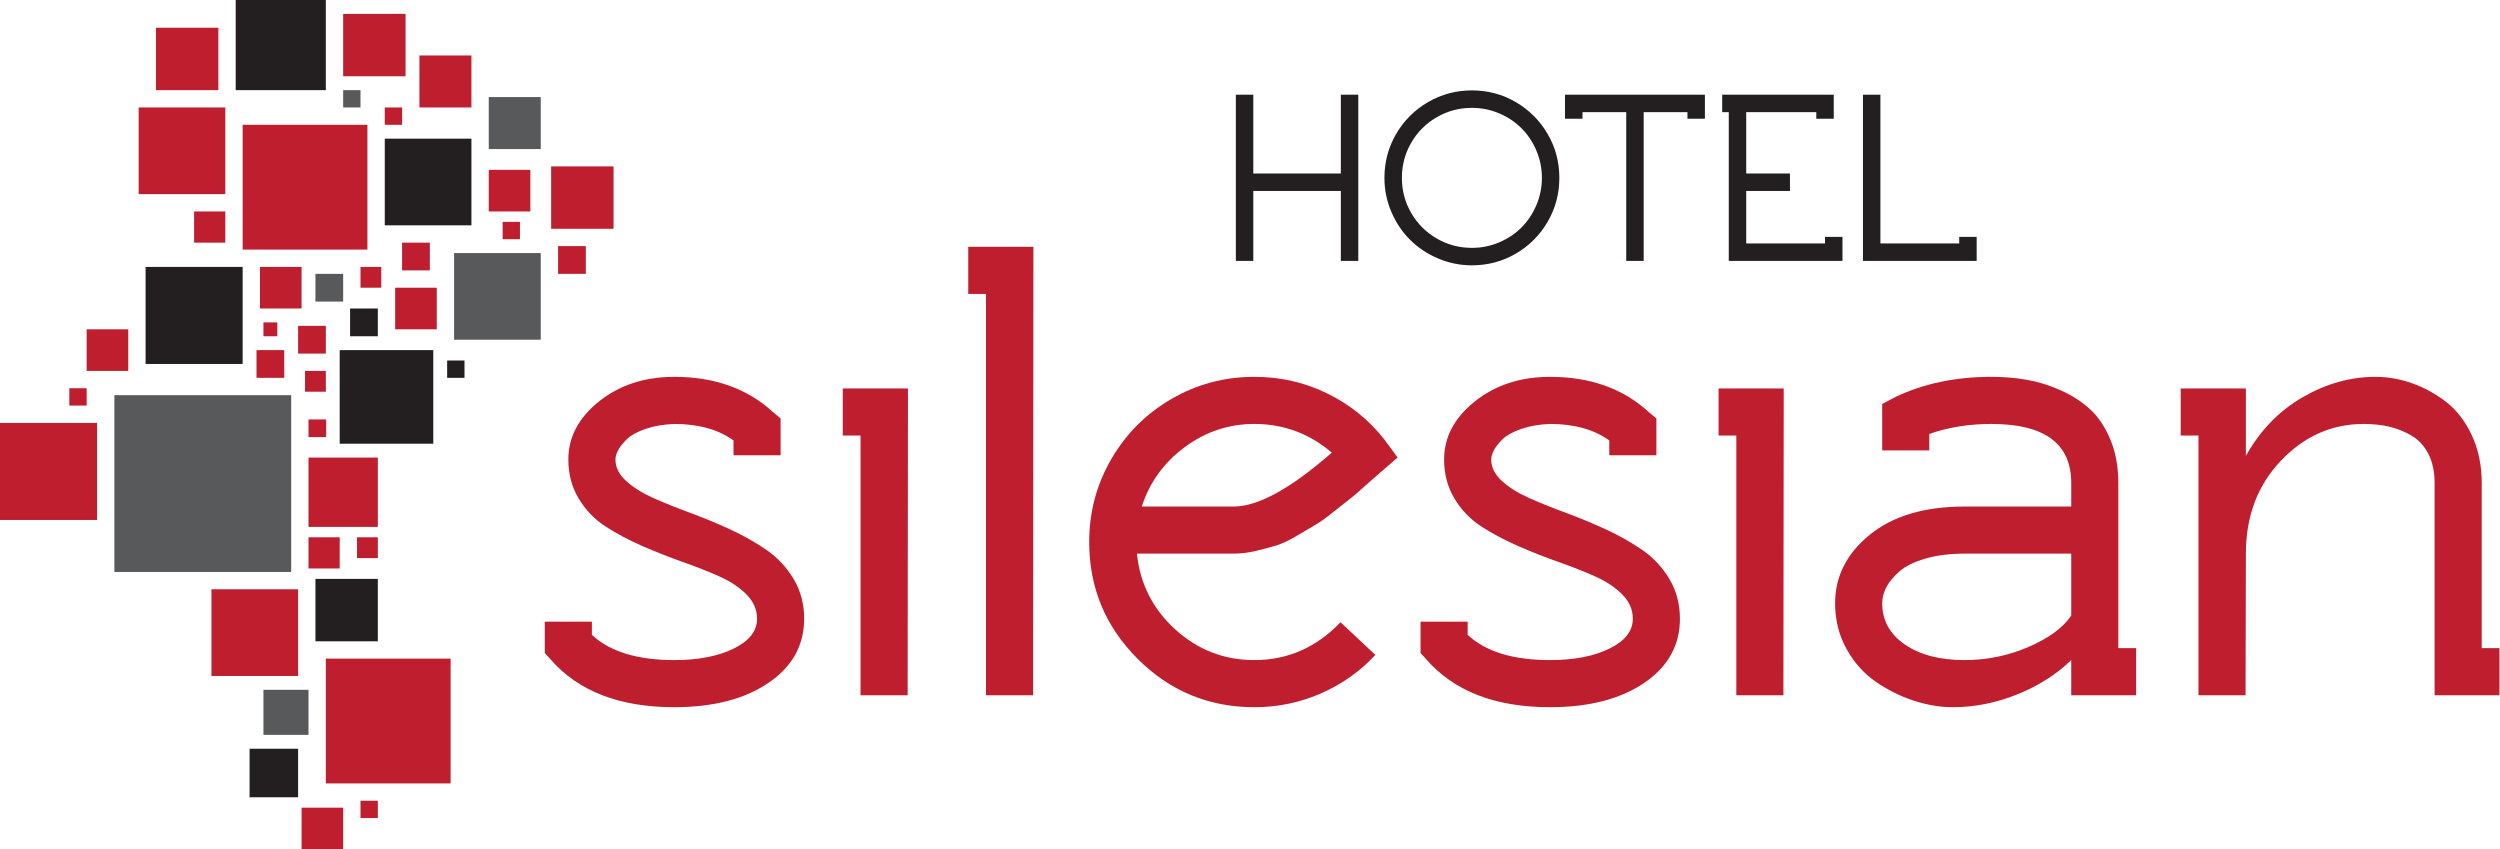 <?xml version="1.0" encoding="UTF-8" standalone="no"?>
<!DOCTYPE svg PUBLIC "-//W3C//DTD SVG 1.1//EN" "http://www.w3.org/Graphics/SVG/1.1/DTD/svg11.dtd">
<svg width="100%" height="100%" viewBox="0 0 1504 511" version="1.1" xmlns="http://www.w3.org/2000/svg" xmlns:xlink="http://www.w3.org/1999/xlink" xml:space="preserve" xmlns:serif="http://www.serif.com/" style="fill-rule:evenodd;clip-rule:evenodd;stroke-linejoin:round;stroke-miterlimit:2;">
    <g transform="matrix(1,0,0,1,0,-3.392)">
        <g transform="matrix(4.167,0,0,4.167,0,0)">
            <rect x="20.018" y="16.329" width="12.51" height="12.512" style="fill:rgb(190,30,45);fill-rule:nonzero;"/>
        </g>
        <g transform="matrix(4.167,0,0,4.167,0,0)">
            <rect x="22.519" y="4.818" width="9.008" height="9.009" style="fill:rgb(190,30,45);fill-rule:nonzero;"/>
        </g>
        <g transform="matrix(4.167,0,0,4.167,0,0)">
            <rect x="34.03" y="0.814" width="13.012" height="13.013" style="fill:rgb(35,31,32);fill-rule:nonzero;"/>
        </g>
        <g transform="matrix(4.167,0,0,4.167,0,0)">
            <rect x="49.544" y="2.818" width="9.008" height="9.007" style="fill:rgb(190,30,45);fill-rule:nonzero;"/>
        </g>
        <g transform="matrix(4.167,0,0,4.167,0,0)">
            <rect x="60.553" y="8.822" width="7.508" height="7.507" style="fill:rgb(190,30,45);fill-rule:nonzero;"/>
        </g>
        <g transform="matrix(4.167,0,0,4.167,0,0)">
            <rect x="70.563" y="14.828" width="7.506" height="7.506" style="fill:rgb(88,89,91);fill-rule:nonzero;"/>
        </g>
        <g transform="matrix(4.167,0,0,4.167,0,0)">
            <rect x="79.571" y="24.838" width="9.008" height="9.006" style="fill:rgb(190,30,45);fill-rule:nonzero;"/>
        </g>
        <g transform="matrix(4.167,0,0,4.167,0,0)">
            <rect x="0" y="61.87" width="14.012" height="14.012" style="fill:rgb(190,30,45);fill-rule:nonzero;"/>
        </g>
        <g transform="matrix(4.167,0,0,4.167,0,0)">
            <rect x="47.042" y="95.9" width="18.016" height="18.017" style="fill:rgb(190,30,45);fill-rule:nonzero;"/>
        </g>
        <g transform="matrix(4.167,0,0,4.167,0,0)">
            <rect x="49.043" y="51.36" width="13.512" height="13.513" style="fill:rgb(35,31,32);fill-rule:nonzero;"/>
        </g>
        <g transform="matrix(4.167,0,0,4.167,0,0)">
            <rect x="44.539" y="66.875" width="10.009" height="10.009" style="fill:rgb(190,30,45);fill-rule:nonzero;"/>
        </g>
        <g transform="matrix(4.167,0,0,4.167,0,0)">
            <rect x="30.526" y="85.89" width="12.512" height="12.514" style="fill:rgb(190,30,45);fill-rule:nonzero;"/>
        </g>
        <g transform="matrix(4.167,0,0,4.167,0,0)">
            <rect x="21.019" y="39.351" width="14.012" height="14.011" style="fill:rgb(35,31,32);fill-rule:nonzero;"/>
        </g>
        <g transform="matrix(4.167,0,0,4.167,0,0)">
            <rect x="65.558" y="37.349" width="12.511" height="12.509" style="fill:rgb(88,89,91);fill-rule:nonzero;"/>
        </g>
        <g transform="matrix(4.167,0,0,4.167,0,0)">
            <rect x="35.031" y="18.832" width="18.015" height="18.015" style="fill:rgb(190,30,45);fill-rule:nonzero;"/>
        </g>
        <g transform="matrix(4.167,0,0,4.167,0,0)">
            <rect x="45.541" y="84.39" width="9.007" height="9.009" style="fill:rgb(35,31,32);fill-rule:nonzero;"/>
        </g>
        <g transform="matrix(4.167,0,0,4.167,0,0)">
            <rect x="55.549" y="20.834" width="12.512" height="12.511" style="fill:rgb(35,31,32);fill-rule:nonzero;"/>
        </g>
        <g transform="matrix(4.167,0,0,4.167,0,0)">
            <rect x="43.538" y="117.419" width="6.006" height="6.006" style="fill:rgb(190,30,45);fill-rule:nonzero;"/>
        </g>
        <g transform="matrix(4.167,0,0,4.167,0,0)">
            <rect x="38.034" y="100.404" width="6.505" height="6.506" style="fill:rgb(88,89,91);fill-rule:nonzero;"/>
        </g>
        <g transform="matrix(4.167,0,0,4.167,0,0)">
            <rect x="36.032" y="108.911" width="7.006" height="7.006" style="fill:rgb(35,31,32);fill-rule:nonzero;"/>
        </g>
        <g transform="matrix(4.167,0,0,4.167,0,0)">
            <rect x="12.511" y="48.357" width="6.005" height="6.006" style="fill:rgb(190,30,45);fill-rule:nonzero;"/>
        </g>
        <g transform="matrix(4.167,0,0,4.167,0,0)">
            <rect x="44.539" y="78.384" width="4.504" height="4.504" style="fill:rgb(190,30,45);fill-rule:nonzero;"/>
        </g>
        <g transform="matrix(4.167,0,0,4.167,0,0)">
            <rect x="28.024" y="31.343" width="4.504" height="4.503" style="fill:rgb(190,30,45);fill-rule:nonzero;"/>
        </g>
        <g transform="matrix(4.167,0,0,4.167,0,0)">
            <rect x="37.533" y="39.351" width="6.005" height="6.003" style="fill:rgb(190,30,45);fill-rule:nonzero;"/>
        </g>
        <g transform="matrix(4.167,0,0,4.167,0,0)">
            <rect x="57.05" y="42.352" width="6.006" height="6.005" style="fill:rgb(190,30,45);fill-rule:nonzero;"/>
        </g>
        <g transform="matrix(4.167,0,0,4.167,0,0)">
            <rect x="45.541" y="40.352" width="4.003" height="4.002" style="fill:rgb(88,89,91);fill-rule:nonzero;"/>
        </g>
        <g transform="matrix(4.167,0,0,4.167,0,0)">
            <rect x="37.033" y="51.36" width="4.004" height="4.004" style="fill:rgb(190,30,45);fill-rule:nonzero;"/>
        </g>
        <g transform="matrix(4.167,0,0,4.167,0,0)">
            <rect x="58.051" y="35.846" width="4.004" height="4.004" style="fill:rgb(190,30,45);fill-rule:nonzero;"/>
        </g>
        <g transform="matrix(4.167,0,0,4.167,0,0)">
            <rect x="70.563" y="25.337" width="6.005" height="6.006" style="fill:rgb(190,30,45);fill-rule:nonzero;"/>
        </g>
        <g transform="matrix(4.167,0,0,4.167,0,0)">
            <rect x="80.571" y="36.348" width="4.004" height="4.004" style="fill:rgb(190,30,45);fill-rule:nonzero;"/>
        </g>
        <g transform="matrix(4.167,0,0,4.167,0,0)">
            <rect x="50.544" y="45.354" width="4.004" height="4.006" style="fill:rgb(35,31,32);fill-rule:nonzero;"/>
        </g>
        <g transform="matrix(4.167,0,0,4.167,0,0)">
            <rect x="72.565" y="32.843" width="2.501" height="2.504" style="fill:rgb(190,30,45);fill-rule:nonzero;"/>
        </g>
        <g transform="matrix(4.167,0,0,4.167,0,0)">
            <rect x="55.549" y="16.329" width="2.502" height="2.503" style="fill:rgb(190,30,45);fill-rule:nonzero;"/>
        </g>
        <g transform="matrix(4.167,0,0,4.167,0,0)">
            <rect x="52.046" y="39.351" width="3.002" height="3.001" style="fill:rgb(190,30,45);fill-rule:nonzero;"/>
        </g>
        <g transform="matrix(4.167,0,0,4.167,0,0)">
            <rect x="38.034" y="47.358" width="2.002" height="2.002" style="fill:rgb(190,30,45);fill-rule:nonzero;"/>
        </g>
        <g transform="matrix(4.167,0,0,4.167,0,0)">
            <rect x="44.039" y="54.363" width="3.003" height="3.003" style="fill:rgb(190,30,45);fill-rule:nonzero;"/>
        </g>
        <g transform="matrix(4.167,0,0,4.167,0,0)">
            <rect x="64.557" y="52.861" width="2.503" height="2.503" style="fill:rgb(35,31,32);fill-rule:nonzero;"/>
        </g>
        <g transform="matrix(4.167,0,0,4.167,0,0)">
            <rect x="52.046" y="116.419" width="2.502" height="2.501" style="fill:rgb(190,30,45);fill-rule:nonzero;"/>
        </g>
        <g transform="matrix(4.167,0,0,4.167,0,0)">
            <rect x="51.545" y="78.384" width="3.003" height="3.003" style="fill:rgb(190,30,45);fill-rule:nonzero;"/>
        </g>
        <g transform="matrix(4.167,0,0,4.167,0,0)">
            <rect x="10.009" y="56.865" width="2.502" height="2.503" style="fill:rgb(190,30,45);fill-rule:nonzero;"/>
        </g>
        <g transform="matrix(4.167,0,0,4.167,0,0)">
            <rect x="43.038" y="47.858" width="4.004" height="4.002" style="fill:rgb(190,30,45);fill-rule:nonzero;"/>
        </g>
        <g transform="matrix(4.167,0,0,4.167,0,0)">
            <rect x="44.539" y="61.37" width="2.55" height="2.549" style="fill:rgb(190,30,45);fill-rule:nonzero;"/>
        </g>
        <g transform="matrix(4.167,0,0,4.167,0,0)">
            <rect x="49.544" y="13.827" width="2.502" height="2.502" style="fill:rgb(88,89,91);fill-rule:nonzero;"/>
        </g>
        <g transform="matrix(4.167,0,0,4.167,0,0)">
            <rect x="16.513" y="57.866" width="25.525" height="25.523" style="fill:rgb(88,89,91);fill-rule:nonzero;"/>
        </g>
        <g transform="matrix(4.167,0,0,4.167,0,0)">
            <path d="M105.899,64.398C103.688,62.814 100.841,62.02 97.352,62.02C95.764,62.082 94.372,62.323 93.172,62.744C91.973,63.163 91.086,63.652 90.511,64.212C89.933,64.773 89.514,65.3 89.25,65.798C88.985,66.296 88.852,66.746 88.852,67.152C88.852,68.269 89.358,69.295 90.371,70.228C91.382,71.162 92.69,71.985 94.293,72.701C95.897,73.416 97.671,74.13 99.617,74.845C101.563,75.561 103.496,76.362 105.416,77.247C107.337,78.134 109.092,79.128 110.688,80.232C112.282,81.335 113.583,82.736 114.59,84.429C115.595,86.123 116.099,88.029 116.099,90.142C116.099,93.982 114.379,97.069 110.937,99.406C107.495,101.743 102.966,102.913 97.352,102.913C89.444,102.913 83.491,100.613 79.491,96.011L78.653,95.085L78.653,90.564L85.453,90.564L85.453,92.474C88.056,94.901 92.022,96.113 97.352,96.113C100.806,96.113 103.66,95.562 105.916,94.457C108.171,93.354 109.3,91.916 109.3,90.142C109.3,88.837 108.794,87.669 107.782,86.646C106.771,85.619 105.464,84.748 103.861,84.033C102.259,83.319 100.485,82.619 98.542,81.935C96.597,81.25 94.665,80.489 92.743,79.649C90.821,78.81 89.062,77.876 87.467,76.851C85.872,75.825 84.57,74.482 83.563,72.816C82.556,71.154 82.053,69.265 82.053,67.152C82.053,63.919 83.533,61.124 86.494,58.762C89.454,56.401 93.074,55.22 97.352,55.22C103.15,55.22 107.893,56.913 111.584,60.297L112.7,61.228L112.7,66.544L105.899,66.544L105.899,64.398Z" style="fill:rgb(190,30,45);fill-rule:nonzero;"/>
        </g>
        <g transform="matrix(4.167,0,0,4.167,0,0)">
            <path d="M124.238,63.697L121.678,63.697L121.678,56.897L131.086,56.897L131.039,101.189L124.238,101.189L124.238,63.697Z" style="fill:rgb(190,30,45);fill-rule:nonzero;"/>
        </g>
        <g transform="matrix(4.167,0,0,4.167,0,0)">
            <path d="M139.788,36.45L149.195,36.45L149.15,101.189L142.35,101.189L142.35,43.25L139.788,43.25L139.788,36.45Z" style="fill:rgb(190,30,45);fill-rule:nonzero;"/>
        </g>
        <g transform="matrix(4.167,0,0,4.167,0,0)">
            <path d="M178.117,73.943C181.624,73.943 186.345,71.35 192.274,66.164C189.046,63.403 185.318,62.02 181.096,62.02C177.401,62.02 174.049,63.137 171.036,65.374C168.022,67.608 165.96,70.466 164.842,73.943L178.117,73.943ZM164.143,80.742C164.578,85.073 166.418,88.716 169.662,91.673C172.907,94.632 176.718,96.113 181.096,96.113C185.907,96.113 190.055,94.291 193.53,90.648L198.561,95.365C196.356,97.742 193.741,99.592 190.714,100.92C187.688,102.247 184.48,102.913 181.096,102.913C174.514,102.913 168.894,100.583 164.236,95.925C159.579,91.269 157.25,85.65 157.25,79.066C157.25,74.75 158.313,70.759 160.44,67.097C162.567,63.433 165.464,60.538 169.126,58.41C172.789,56.285 176.781,55.22 181.096,55.22C184.852,55.22 188.362,56.02 191.621,57.617C194.884,59.219 197.612,61.415 199.82,64.208L201.774,66.863L199.308,69.006L197.442,70.635C196.203,71.753 195.426,72.429 195.116,72.663C194.805,72.894 194.027,73.507 192.787,74.501C191.544,75.496 190.629,76.164 190.038,76.503C189.447,76.846 188.556,77.375 187.362,78.087C186.165,78.803 185.14,79.291 184.286,79.556C183.433,79.82 182.446,80.083 181.329,80.347C180.211,80.611 179.141,80.742 178.117,80.742L164.143,80.742Z" style="fill:rgb(190,30,45);fill-rule:nonzero;"/>
        </g>
        <g transform="matrix(4.167,0,0,4.167,0,0)">
            <path d="M232.336,64.398C230.125,62.814 227.277,62.02 223.789,62.02C222.201,62.082 220.808,62.323 219.609,62.744C218.409,63.163 217.521,63.652 216.946,64.212C216.371,64.773 215.951,65.3 215.688,65.798C215.421,66.296 215.289,66.746 215.289,67.152C215.289,68.269 215.795,69.295 216.807,70.228C217.819,71.162 219.126,71.985 220.729,72.701C222.334,73.416 224.108,74.13 226.054,74.845C227.998,75.561 229.933,76.362 231.852,77.247C233.772,78.134 235.528,79.128 237.124,80.232C238.719,81.335 240.019,82.736 241.024,84.429C242.031,86.123 242.535,88.029 242.535,90.142C242.535,93.982 240.813,97.069 237.373,99.406C233.932,101.743 229.402,102.913 223.789,102.913C215.881,102.913 209.928,100.613 205.926,96.011L205.089,95.085L205.089,90.564L211.89,90.564L211.89,92.474C214.492,94.901 218.459,96.113 223.789,96.113C227.242,96.113 230.095,95.562 232.353,94.457C234.608,93.354 235.734,91.916 235.734,90.142C235.734,88.837 235.228,87.669 234.219,86.646C233.207,85.619 231.899,84.748 230.297,84.033C228.695,83.319 226.923,82.619 224.977,81.935C223.034,81.25 221.101,80.489 219.18,79.649C217.259,78.81 215.501,77.876 213.905,76.851C212.308,75.825 211.008,74.482 209.999,72.816C208.992,71.154 208.489,69.265 208.489,67.152C208.489,63.919 209.971,61.124 212.932,58.762C215.892,56.401 219.511,55.22 223.789,55.22C229.587,55.22 234.329,56.913 238.019,60.297L239.136,61.228L239.136,66.544L232.336,66.544L232.336,64.398Z" style="fill:rgb(190,30,45);fill-rule:nonzero;"/>
        </g>
        <g transform="matrix(4.167,0,0,4.167,0,0)">
            <path d="M250.677,63.697L248.115,63.697L248.115,56.897L257.522,56.897L257.475,101.189L250.677,101.189L250.677,63.697Z" style="fill:rgb(190,30,45);fill-rule:nonzero;"/>
        </g>
        <g transform="matrix(4.167,0,0,4.167,0,0)">
            <path d="M283.66,80.742C281.485,80.742 279.587,80.984 277.954,81.464C276.327,81.947 275.083,82.559 274.229,83.305C273.375,84.05 272.747,84.811 272.342,85.585C271.939,86.363 271.737,87.14 271.737,87.915C271.737,90.382 272.829,92.365 275.011,93.865C277.194,95.365 280.065,96.113 283.624,96.113C286.859,96.113 289.943,95.479 292.867,94.212C295.794,92.947 297.847,91.436 299.029,89.684L299.029,80.742L283.66,80.742ZM308.392,101.189L299.029,101.189L299.029,96.113C296.853,98.208 294.238,99.867 291.188,101.084C288.136,102.302 285.057,102.913 281.946,102.913C280.088,102.913 278.188,102.593 276.255,101.956C274.316,101.32 272.487,100.406 270.77,99.209C269.052,98.015 267.646,96.432 266.563,94.459C265.479,92.488 264.937,90.307 264.937,87.915C264.937,84.035 266.604,80.736 269.941,78.018C273.28,75.3 277.853,73.943 283.66,73.943L299.029,73.943L299.029,70.542C299.029,64.861 295.187,62.02 287.499,62.02C284.263,62.02 281.277,62.5 278.537,63.464L278.537,65.839L271.737,65.839L271.737,59.132L273.69,58.107C277.75,56.182 282.353,55.22 287.499,55.22C289.272,55.22 290.967,55.361 292.585,55.64C294.2,55.918 295.832,56.423 297.48,57.154C299.128,57.883 300.55,58.8 301.749,59.9C302.947,61.004 303.926,62.47 304.688,64.302C305.448,66.135 305.828,68.214 305.828,70.542L305.828,94.389L308.392,94.389L308.392,101.189Z" style="fill:rgb(190,30,45);fill-rule:nonzero;"/>
        </g>
        <g transform="matrix(4.167,0,0,4.167,0,0)">
            <path d="M317.398,63.697L314.835,63.697L314.835,56.897L324.244,56.897L324.244,66.631C326.293,62.968 329.017,60.15 332.418,58.177C335.817,56.206 339.334,55.22 342.965,55.22C344.735,55.22 346.499,55.532 348.252,56.151C350.005,56.772 351.643,57.672 353.167,58.853C354.688,60.034 355.921,61.64 356.869,63.673C357.816,65.707 358.292,67.997 358.292,70.542L358.292,94.389L360.851,94.389L360.851,101.189L351.49,101.189L351.49,70.542C351.49,68.927 351.192,67.54 350.606,66.375C350.014,65.209 349.206,64.325 348.184,63.718C347.158,63.113 346.078,62.681 344.946,62.416C343.812,62.152 342.577,62.02 341.243,62.02C336.647,62.02 332.666,63.79 329.297,67.33C325.928,70.869 324.244,75.34 324.244,80.742L324.196,101.189L317.398,101.189L317.398,63.697Z" style="fill:rgb(190,30,45);fill-rule:nonzero;"/>
        </g>
        <g transform="matrix(4.167,0,0,4.167,0,0)">
            <path d="M178.422,14.486L180.942,14.486L180.942,25.862L193.579,25.862L193.579,14.486L196.099,14.486L196.099,38.481L193.579,38.481L193.579,28.383L180.942,28.383L180.942,38.481L178.422,38.481L178.422,14.486Z" style="fill:rgb(35,31,32);fill-rule:nonzero;"/>
        </g>
        <g transform="matrix(4.167,0,0,4.167,0,0)">
            <path d="M203.747,21.412C202.846,22.967 202.393,24.662 202.393,26.492C202.393,28.323 202.846,30.017 203.747,31.572C204.65,33.126 205.88,34.354 207.434,35.252C208.987,36.151 210.679,36.599 212.509,36.599C213.878,36.599 215.188,36.334 216.436,35.805C217.685,35.275 218.76,34.558 219.663,33.653C220.566,32.749 221.283,31.673 221.813,30.422C222.342,29.173 222.607,27.863 222.607,26.492C222.607,25.122 222.342,23.811 221.813,22.562C221.283,21.313 220.566,20.235 219.663,19.332C218.76,18.426 217.685,17.709 216.436,17.179C215.188,16.65 213.878,16.385 212.509,16.385C210.679,16.385 208.987,16.833 207.434,17.733C205.88,18.631 204.65,19.858 203.747,21.412ZM206.164,15.557C208.104,14.429 210.218,13.864 212.509,13.864C214.798,13.864 216.91,14.429 218.844,15.557C220.776,16.687 222.308,18.218 223.436,20.153C224.564,22.086 225.127,24.199 225.127,26.492C225.127,28.785 224.564,30.9 223.436,32.835C222.308,34.771 220.776,36.303 218.844,37.431C216.91,38.557 214.798,39.12 212.509,39.12C210.794,39.12 209.157,38.786 207.598,38.12C206.037,37.451 204.694,36.555 203.566,35.429C202.439,34.301 201.541,32.958 200.872,31.399C200.206,29.842 199.873,28.205 199.873,26.492C199.873,24.201 200.436,22.088 201.563,20.153C202.691,18.218 204.226,16.687 206.164,15.557Z" style="fill:rgb(35,31,32);fill-rule:nonzero;"/>
        </g>
        <g transform="matrix(4.167,0,0,4.167,0,0)">
            <path d="M225.944,14.486L246.141,14.486L246.141,17.956L243.622,17.956L243.622,17.006L237.303,17.006L237.303,38.481L234.783,38.481L234.783,17.006L228.465,17.006L228.465,17.956L225.944,17.956L225.944,14.486Z" style="fill:rgb(35,31,32);fill-rule:nonzero;"/>
        </g>
        <g transform="matrix(4.167,0,0,4.167,0,0)">
            <path d="M262.223,17.006L252.105,17.006L252.105,25.862L258.419,25.862L258.419,28.383L252.105,28.383L252.105,35.961L263.483,35.961L263.483,35.012L266.004,35.012L266.004,38.481L249.587,38.481L249.587,17.006L248.637,17.006L248.637,14.486L264.743,14.486L264.743,17.956L262.223,17.956L262.223,17.006Z" style="fill:rgb(35,31,32);fill-rule:nonzero;"/>
        </g>
        <g transform="matrix(4.167,0,0,4.167,0,0)">
            <path d="M271.479,35.961L282.857,35.961L282.857,35.012L285.376,35.012L285.376,38.481L268.959,38.481L268.959,14.486L271.479,14.486L271.479,35.961Z" style="fill:rgb(35,31,32);fill-rule:nonzero;"/>
        </g>
    </g>
</svg>
